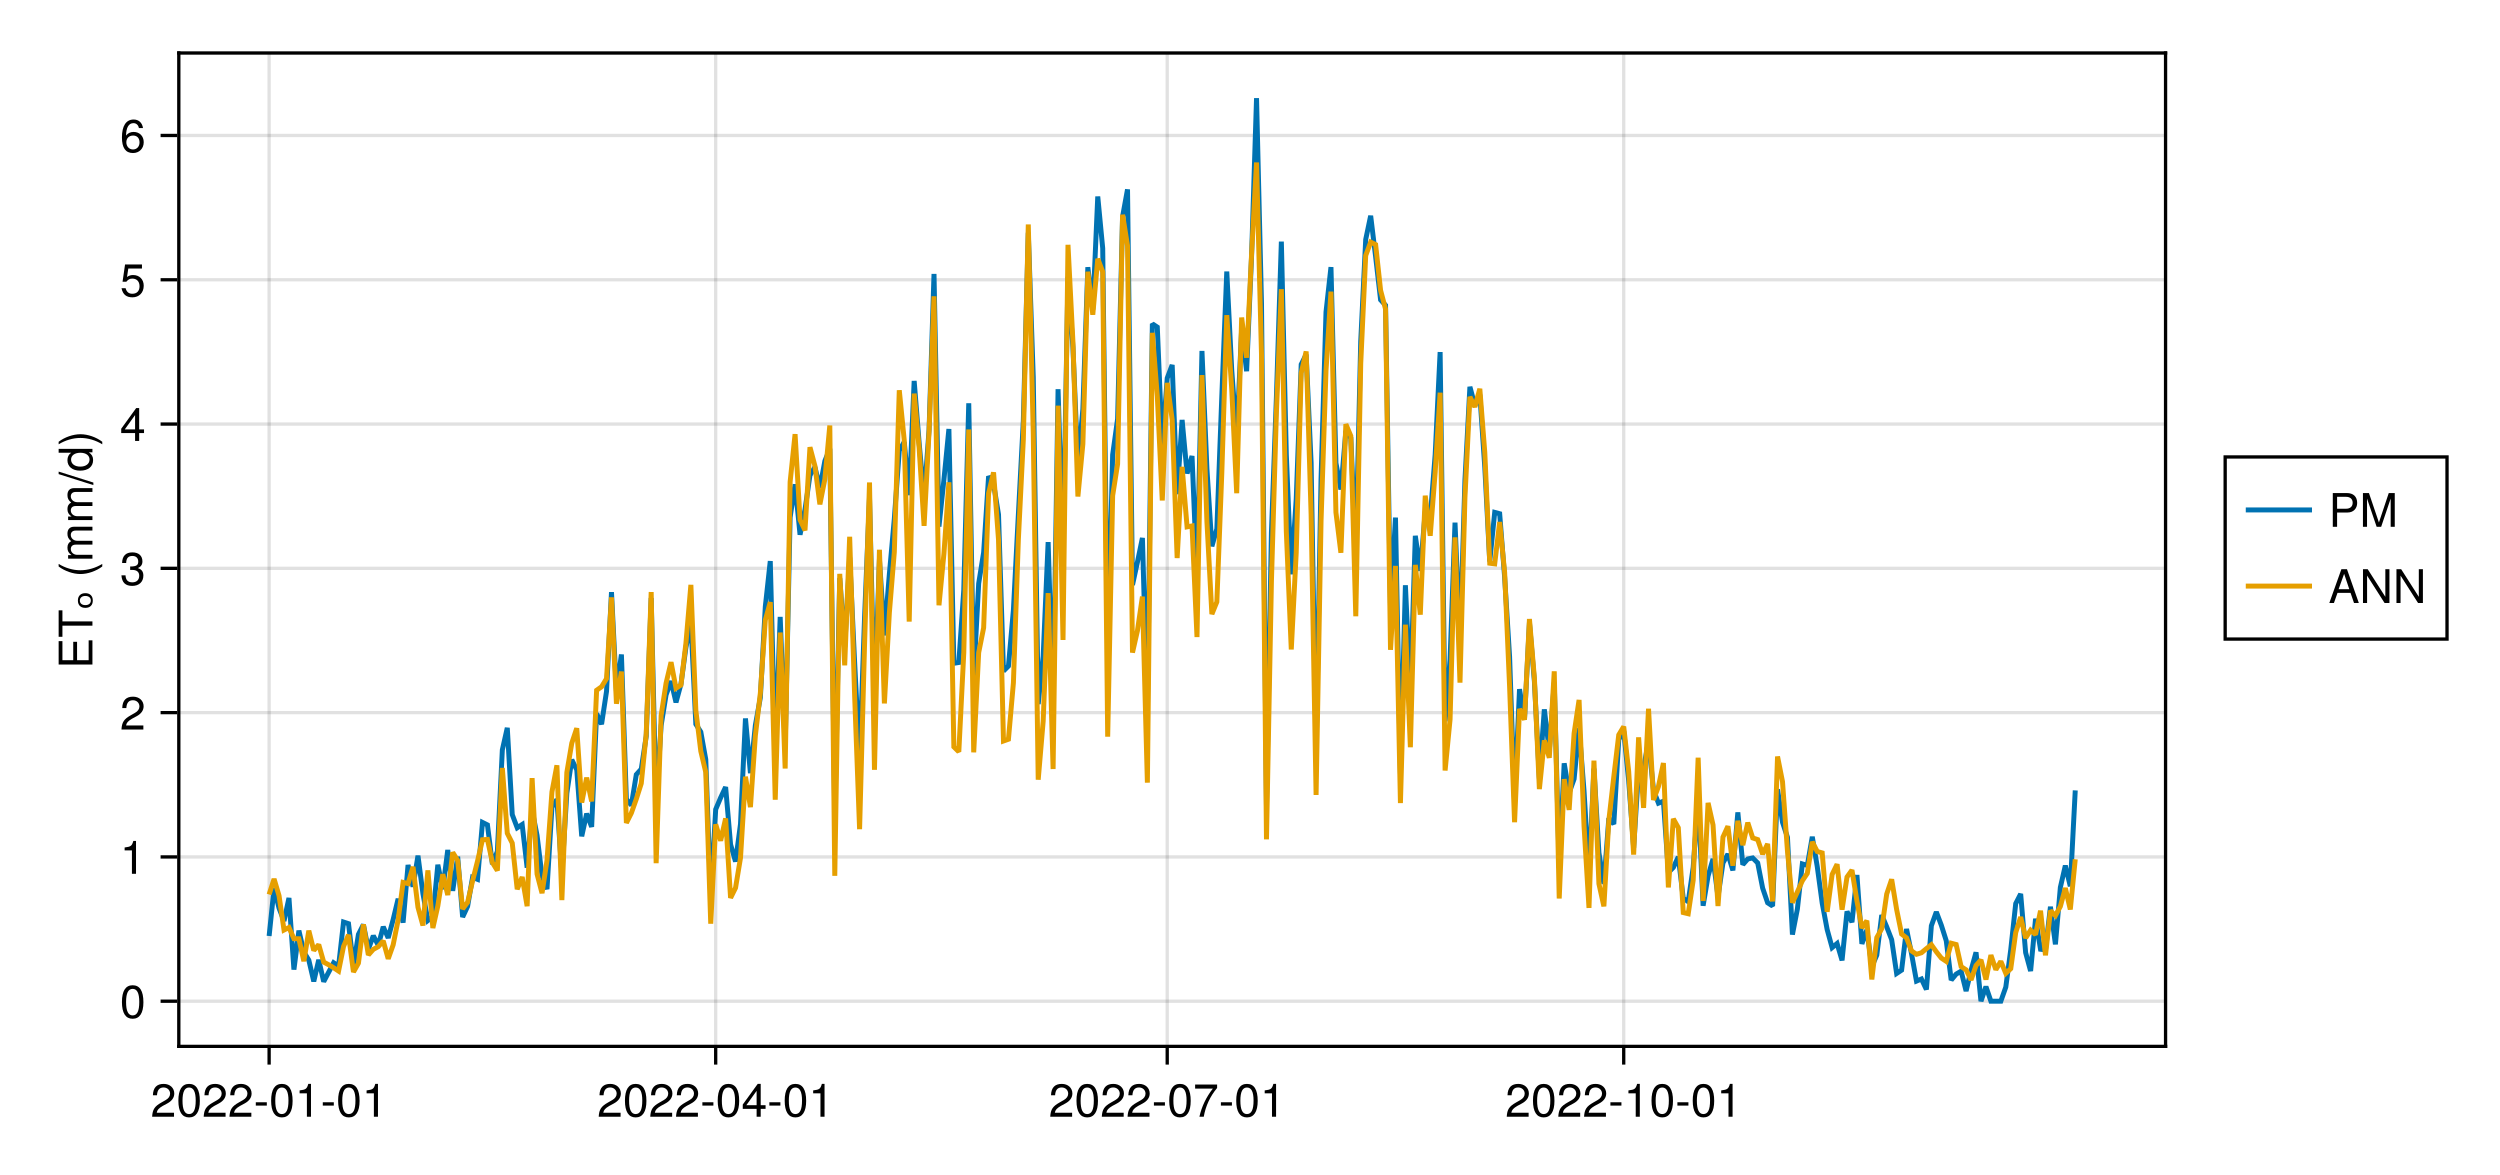 <?xml version="1.0" encoding="UTF-8"?>
<svg xmlns="http://www.w3.org/2000/svg" xmlns:xlink="http://www.w3.org/1999/xlink" width="755" height="355" viewBox="0 0 755 355">
<defs>
<g>
<g id="glyph-0-0-12144cb3">
<path d="M 7.156 -7.016 C 7.156 -5.797 6.438 -4.766 5.047 -4.016 C 5.047 -4.016 3.656 -3.266 3.656 -3.266 C 2.438 -2.547 1.984 -2.031 1.859 -1.219 C 1.859 -1.219 7.078 -1.219 7.078 -1.219 C 7.078 -1.219 7.078 0 7.078 0 C 7.078 0 0.469 0 0.469 0 C 0.594 -2.188 1.188 -3.125 3.266 -4.297 C 3.266 -4.297 4.547 -5.031 4.547 -5.031 C 5.438 -5.531 5.891 -6.203 5.891 -6.984 C 5.891 -8.047 5.047 -8.844 3.938 -8.844 C 2.719 -8.844 2.031 -8.141 1.938 -6.484 C 1.938 -6.484 0.703 -6.484 0.703 -6.484 C 0.766 -8.891 1.953 -9.922 3.969 -9.922 C 5.859 -9.922 7.156 -8.688 7.156 -7.016 Z M 7.156 -7.016 "/>
</g>
<g id="glyph-0-1-12144cb3">
<path d="M 7.094 -4.781 C 7.094 -1.516 5.953 0.203 3.844 0.203 C 1.719 0.203 0.609 -1.516 0.609 -4.859 C 0.609 -8.188 1.703 -9.922 3.844 -9.922 C 6 -9.922 7.094 -8.219 7.094 -4.781 Z M 5.844 -4.891 C 5.844 -7.547 5.188 -8.828 3.844 -8.828 C 2.516 -8.828 1.859 -7.562 1.859 -4.844 C 1.859 -2.125 2.516 -0.812 3.828 -0.812 C 5.188 -0.812 5.844 -2.078 5.844 -4.891 Z M 5.844 -4.891 "/>
</g>
<g id="glyph-0-2-12144cb3">
<path d="M 3.969 -3.359 C 3.969 -3.359 0.641 -3.359 0.641 -3.359 C 0.641 -3.359 0.641 -4.375 0.641 -4.375 C 0.641 -4.375 3.969 -4.375 3.969 -4.375 C 3.969 -4.375 3.969 -3.359 3.969 -3.359 Z M 3.969 -3.359 "/>
</g>
<g id="glyph-0-3-12144cb3">
<path d="M 4.859 0 C 4.859 0 3.625 0 3.625 0 C 3.625 0 3.625 -7.062 3.625 -7.062 C 3.625 -7.062 1.422 -7.062 1.422 -7.062 C 1.422 -7.062 1.422 -7.953 1.422 -7.953 C 3.328 -8.188 3.609 -8.406 4.047 -9.922 C 4.047 -9.922 4.859 -9.922 4.859 -9.922 C 4.859 -9.922 4.859 0 4.859 0 Z M 4.859 0 "/>
</g>
<g id="glyph-1-0-12144cb3">
<path d="M 7.156 -7.016 C 7.156 -5.797 6.438 -4.766 5.047 -4.016 C 5.047 -4.016 3.656 -3.266 3.656 -3.266 C 2.438 -2.547 1.984 -2.031 1.859 -1.219 C 1.859 -1.219 7.078 -1.219 7.078 -1.219 C 7.078 -1.219 7.078 0 7.078 0 C 7.078 0 0.469 0 0.469 0 C 0.594 -2.188 1.188 -3.125 3.266 -4.297 C 3.266 -4.297 4.547 -5.031 4.547 -5.031 C 5.438 -5.531 5.891 -6.203 5.891 -6.984 C 5.891 -8.047 5.047 -8.844 3.938 -8.844 C 2.719 -8.844 2.031 -8.141 1.938 -6.484 C 1.938 -6.484 0.703 -6.484 0.703 -6.484 C 0.766 -8.891 1.953 -9.922 3.969 -9.922 C 5.859 -9.922 7.156 -8.688 7.156 -7.016 Z M 7.156 -7.016 "/>
</g>
<g id="glyph-2-0-12144cb3">
<path d="M 3.969 -3.359 C 3.969 -3.359 0.641 -3.359 0.641 -3.359 C 0.641 -3.359 0.641 -4.375 0.641 -4.375 C 0.641 -4.375 3.969 -4.375 3.969 -4.375 C 3.969 -4.375 3.969 -3.359 3.969 -3.359 Z M 3.969 -3.359 "/>
</g>
<g id="glyph-2-1-12144cb3">
<path d="M 4.859 0 C 4.859 0 3.625 0 3.625 0 C 3.625 0 3.625 -7.062 3.625 -7.062 C 3.625 -7.062 1.422 -7.062 1.422 -7.062 C 1.422 -7.062 1.422 -7.953 1.422 -7.953 C 3.328 -8.188 3.609 -8.406 4.047 -9.922 C 4.047 -9.922 4.859 -9.922 4.859 -9.922 C 4.859 -9.922 4.859 0 4.859 0 Z M 4.859 0 "/>
</g>
<g id="glyph-2-2-12144cb3">
<path d="M 7.094 -4.781 C 7.094 -1.516 5.953 0.203 3.844 0.203 C 1.719 0.203 0.609 -1.516 0.609 -4.859 C 0.609 -8.188 1.703 -9.922 3.844 -9.922 C 6 -9.922 7.094 -8.219 7.094 -4.781 Z M 5.844 -4.891 C 5.844 -7.547 5.188 -8.828 3.844 -8.828 C 2.516 -8.828 1.859 -7.562 1.859 -4.844 C 1.859 -2.125 2.516 -0.812 3.828 -0.812 C 5.188 -0.812 5.844 -2.078 5.844 -4.891 Z M 5.844 -4.891 "/>
</g>
<g id="glyph-3-0-12144cb3">
<path d="M 7.156 -7.016 C 7.156 -5.797 6.438 -4.766 5.047 -4.016 C 5.047 -4.016 3.656 -3.266 3.656 -3.266 C 2.438 -2.547 1.984 -2.031 1.859 -1.219 C 1.859 -1.219 7.078 -1.219 7.078 -1.219 C 7.078 -1.219 7.078 0 7.078 0 C 7.078 0 0.469 0 0.469 0 C 0.594 -2.188 1.188 -3.125 3.266 -4.297 C 3.266 -4.297 4.547 -5.031 4.547 -5.031 C 5.438 -5.531 5.891 -6.203 5.891 -6.984 C 5.891 -8.047 5.047 -8.844 3.938 -8.844 C 2.719 -8.844 2.031 -8.141 1.938 -6.484 C 1.938 -6.484 0.703 -6.484 0.703 -6.484 C 0.766 -8.891 1.953 -9.922 3.969 -9.922 C 5.859 -9.922 7.156 -8.688 7.156 -7.016 Z M 7.156 -7.016 "/>
</g>
<g id="glyph-3-1-12144cb3">
<path d="M 7.094 -4.781 C 7.094 -1.516 5.953 0.203 3.844 0.203 C 1.719 0.203 0.609 -1.516 0.609 -4.859 C 0.609 -8.188 1.703 -9.922 3.844 -9.922 C 6 -9.922 7.094 -8.219 7.094 -4.781 Z M 5.844 -4.891 C 5.844 -7.547 5.188 -8.828 3.844 -8.828 C 2.516 -8.828 1.859 -7.562 1.859 -4.844 C 1.859 -2.125 2.516 -0.812 3.828 -0.812 C 5.188 -0.812 5.844 -2.078 5.844 -4.891 Z M 5.844 -4.891 "/>
</g>
<g id="glyph-3-2-12144cb3">
<path d="M 7.281 -2.375 C 7.281 -2.375 5.812 -2.375 5.812 -2.375 C 5.812 -2.375 5.812 0 5.812 0 C 5.812 0 4.578 0 4.578 0 C 4.578 0 4.578 -2.375 4.578 -2.375 C 4.578 -2.375 0.391 -2.375 0.391 -2.375 C 0.391 -2.375 0.391 -3.688 0.391 -3.688 C 0.391 -3.688 4.906 -9.922 4.906 -9.922 C 4.906 -9.922 5.812 -9.922 5.812 -9.922 C 5.812 -9.922 5.812 -3.484 5.812 -3.484 C 5.812 -3.484 7.281 -3.484 7.281 -3.484 C 7.281 -3.484 7.281 -2.375 7.281 -2.375 Z M 4.578 -3.484 C 4.578 -3.484 4.578 -7.828 4.578 -7.828 C 4.578 -7.828 1.469 -3.484 1.469 -3.484 C 1.469 -3.484 4.578 -3.484 4.578 -3.484 Z M 4.578 -3.484 "/>
</g>
<g id="glyph-4-0-12144cb3">
<path d="M 3.969 -3.359 C 3.969 -3.359 0.641 -3.359 0.641 -3.359 C 0.641 -3.359 0.641 -4.375 0.641 -4.375 C 0.641 -4.375 3.969 -4.375 3.969 -4.375 C 3.969 -4.375 3.969 -3.359 3.969 -3.359 Z M 3.969 -3.359 "/>
</g>
<g id="glyph-4-1-12144cb3">
<path d="M 4.859 0 C 4.859 0 3.625 0 3.625 0 C 3.625 0 3.625 -7.062 3.625 -7.062 C 3.625 -7.062 1.422 -7.062 1.422 -7.062 C 1.422 -7.062 1.422 -7.953 1.422 -7.953 C 3.328 -8.188 3.609 -8.406 4.047 -9.922 C 4.047 -9.922 4.859 -9.922 4.859 -9.922 C 4.859 -9.922 4.859 0 4.859 0 Z M 4.859 0 "/>
</g>
<g id="glyph-4-2-12144cb3">
<path d="M 7.156 -7.016 C 7.156 -5.797 6.438 -4.766 5.047 -4.016 C 5.047 -4.016 3.656 -3.266 3.656 -3.266 C 2.438 -2.547 1.984 -2.031 1.859 -1.219 C 1.859 -1.219 7.078 -1.219 7.078 -1.219 C 7.078 -1.219 7.078 0 7.078 0 C 7.078 0 0.469 0 0.469 0 C 0.594 -2.188 1.188 -3.125 3.266 -4.297 C 3.266 -4.297 4.547 -5.031 4.547 -5.031 C 5.438 -5.531 5.891 -6.203 5.891 -6.984 C 5.891 -8.047 5.047 -8.844 3.938 -8.844 C 2.719 -8.844 2.031 -8.141 1.938 -6.484 C 1.938 -6.484 0.703 -6.484 0.703 -6.484 C 0.766 -8.891 1.953 -9.922 3.969 -9.922 C 5.859 -9.922 7.156 -8.688 7.156 -7.016 Z M 7.156 -7.016 "/>
</g>
<g id="glyph-4-3-12144cb3">
<path d="M 7.094 -4.781 C 7.094 -1.516 5.953 0.203 3.844 0.203 C 1.719 0.203 0.609 -1.516 0.609 -4.859 C 0.609 -8.188 1.703 -9.922 3.844 -9.922 C 6 -9.922 7.094 -8.219 7.094 -4.781 Z M 5.844 -4.891 C 5.844 -7.547 5.188 -8.828 3.844 -8.828 C 2.516 -8.828 1.859 -7.562 1.859 -4.844 C 1.859 -2.125 2.516 -0.812 3.828 -0.812 C 5.188 -0.812 5.844 -2.078 5.844 -4.891 Z M 5.844 -4.891 "/>
</g>
<g id="glyph-4-4-12144cb3">
<path d="M 7.281 -8.688 C 5.188 -6.203 3.797 -3.203 3.25 0 C 3.25 0 1.938 0 1.938 0 C 2.625 -3.109 4.031 -6 6 -8.5 C 6 -8.5 0.641 -8.5 0.641 -8.5 C 0.641 -8.5 0.641 -9.719 0.641 -9.719 C 0.641 -9.719 7.281 -9.719 7.281 -9.719 C 7.281 -9.719 7.281 -8.688 7.281 -8.688 Z M 7.281 -8.688 "/>
</g>
<g id="glyph-5-0-12144cb3">
<path d="M 7.094 -4.781 C 7.094 -1.516 5.953 0.203 3.844 0.203 C 1.719 0.203 0.609 -1.516 0.609 -4.859 C 0.609 -8.188 1.703 -9.922 3.844 -9.922 C 6 -9.922 7.094 -8.219 7.094 -4.781 Z M 5.844 -4.891 C 5.844 -7.547 5.188 -8.828 3.844 -8.828 C 2.516 -8.828 1.859 -7.562 1.859 -4.844 C 1.859 -2.125 2.516 -0.812 3.828 -0.812 C 5.188 -0.812 5.844 -2.078 5.844 -4.891 Z M 5.844 -4.891 "/>
</g>
<g id="glyph-5-1-12144cb3">
<path d="M 7.156 -7.016 C 7.156 -5.797 6.438 -4.766 5.047 -4.016 C 5.047 -4.016 3.656 -3.266 3.656 -3.266 C 2.438 -2.547 1.984 -2.031 1.859 -1.219 C 1.859 -1.219 7.078 -1.219 7.078 -1.219 C 7.078 -1.219 7.078 0 7.078 0 C 7.078 0 0.469 0 0.469 0 C 0.594 -2.188 1.188 -3.125 3.266 -4.297 C 3.266 -4.297 4.547 -5.031 4.547 -5.031 C 5.438 -5.531 5.891 -6.203 5.891 -6.984 C 5.891 -8.047 5.047 -8.844 3.938 -8.844 C 2.719 -8.844 2.031 -8.141 1.938 -6.484 C 1.938 -6.484 0.703 -6.484 0.703 -6.484 C 0.766 -8.891 1.953 -9.922 3.969 -9.922 C 5.859 -9.922 7.156 -8.688 7.156 -7.016 Z M 7.156 -7.016 "/>
</g>
<g id="glyph-5-2-12144cb3">
<path d="M 3.969 -3.359 C 3.969 -3.359 0.641 -3.359 0.641 -3.359 C 0.641 -3.359 0.641 -4.375 0.641 -4.375 C 0.641 -4.375 3.969 -4.375 3.969 -4.375 C 3.969 -4.375 3.969 -3.359 3.969 -3.359 Z M 3.969 -3.359 "/>
</g>
<g id="glyph-5-3-12144cb3">
<path d="M 4.859 0 C 4.859 0 3.625 0 3.625 0 C 3.625 0 3.625 -7.062 3.625 -7.062 C 3.625 -7.062 1.422 -7.062 1.422 -7.062 C 1.422 -7.062 1.422 -7.953 1.422 -7.953 C 3.328 -8.188 3.609 -8.406 4.047 -9.922 C 4.047 -9.922 4.859 -9.922 4.859 -9.922 C 4.859 -9.922 4.859 0 4.859 0 Z M 4.859 0 "/>
</g>
<g id="glyph-6-0-12144cb3">
<path d="M 4.859 0 C 4.859 0 3.625 0 3.625 0 C 3.625 0 3.625 -7.062 3.625 -7.062 C 3.625 -7.062 1.422 -7.062 1.422 -7.062 C 1.422 -7.062 1.422 -7.953 1.422 -7.953 C 3.328 -8.188 3.609 -8.406 4.047 -9.922 C 4.047 -9.922 4.859 -9.922 4.859 -9.922 C 4.859 -9.922 4.859 0 4.859 0 Z M 4.859 0 "/>
</g>
<g id="glyph-7-0-12144cb3">
<path d="M 0 -8.578 C 0 -8.578 0 -1.266 0 -1.266 C 0 -1.266 -10.203 -1.266 -10.203 -1.266 C -10.203 -1.266 -10.203 -8.328 -10.203 -8.328 C -10.203 -8.328 -9.062 -8.328 -9.062 -8.328 C -9.062 -8.328 -9.062 -2.562 -9.062 -2.562 C -9.062 -2.562 -5.797 -2.562 -5.797 -2.562 C -5.797 -2.562 -5.797 -8.125 -5.797 -8.125 C -5.797 -8.125 -4.641 -8.125 -4.641 -8.125 C -4.641 -8.125 -4.641 -2.562 -4.641 -2.562 C -4.641 -2.562 -1.141 -2.562 -1.141 -2.562 C -1.141 -2.562 -1.141 -8.578 -1.141 -8.578 C -1.141 -8.578 0 -8.578 0 -8.578 Z M 0 -8.578 "/>
</g>
<g id="glyph-8-0-12144cb3">
<path d="M -9.062 -8.297 C -9.062 -8.297 -9.062 -4.953 -9.062 -4.953 C -9.062 -4.953 0 -4.953 0 -4.953 C 0 -4.953 0 -3.656 0 -3.656 C 0 -3.656 -9.062 -3.656 -9.062 -3.656 C -9.062 -3.656 -9.062 -0.297 -9.062 -0.297 C -9.062 -0.297 -10.203 -0.297 -10.203 -0.297 C -10.203 -0.297 -10.203 -8.297 -10.203 -8.297 C -10.203 -8.297 -9.062 -8.297 -9.062 -8.297 Z M -9.062 -8.297 "/>
</g>
<g id="glyph-8-1-12144cb3">
<path d="M 0 -10.641 C 0 -10.641 0 -9.484 0 -9.484 C 0 -9.484 -5.047 -9.484 -5.047 -9.484 C -5.984 -9.484 -6.531 -8.984 -6.531 -8.141 C -6.531 -7.188 -5.672 -6.391 -4.609 -6.391 C -4.609 -6.391 0 -6.391 0 -6.391 C 0 -6.391 0 -5.234 0 -5.234 C 0 -5.234 -5.047 -5.234 -5.047 -5.234 C -5.984 -5.234 -6.531 -4.75 -6.531 -3.875 C -6.531 -2.922 -5.672 -2.156 -4.609 -2.156 C -4.609 -2.156 0 -2.156 0 -2.156 C 0 -2.156 0 -1 0 -1 C 0 -1 -7.344 -1 -7.344 -1 C -7.344 -1 -7.344 -2.062 -7.344 -2.062 C -7.344 -2.062 -6.297 -2.062 -6.297 -2.062 C -7.188 -2.688 -7.547 -3.328 -7.547 -4.312 C -7.547 -5.266 -7.203 -5.859 -6.422 -6.281 C -7.25 -6.969 -7.547 -7.562 -7.547 -8.547 C -7.547 -9.906 -6.812 -10.641 -5.5 -10.641 C -5.5 -10.641 0 -10.641 0 -10.641 Z M 0 -10.641 "/>
</g>
<g id="glyph-9-0-12144cb3">
<path d="M -3.797 -2.703 C -3.797 -2.273 -3.648 -1.938 -3.359 -1.688 C -3.066 -1.438 -2.66 -1.312 -2.141 -1.312 C -1.629 -1.312 -1.223 -1.438 -0.922 -1.688 C -0.629 -1.938 -0.484 -2.273 -0.484 -2.703 C -0.484 -3.129 -0.629 -3.461 -0.922 -3.703 C -1.223 -3.953 -1.629 -4.078 -2.141 -4.078 C -2.648 -4.078 -3.051 -3.953 -3.344 -3.703 C -3.645 -3.461 -3.797 -3.129 -3.797 -2.703 Z M -4.391 -2.703 C -4.391 -3.391 -4.191 -3.93 -3.797 -4.328 C -3.398 -4.723 -2.848 -4.922 -2.141 -4.922 C -1.441 -4.922 -0.891 -4.723 -0.484 -4.328 C -0.086 -3.93 0.109 -3.391 0.109 -2.703 C 0.109 -2.004 -0.086 -1.457 -0.484 -1.062 C -0.891 -0.676 -1.441 -0.484 -2.141 -0.484 C -2.848 -0.484 -3.398 -0.676 -3.797 -1.062 C -4.191 -1.457 -4.391 -2.004 -4.391 -2.703 Z M -4.391 -2.703 "/>
</g>
<g id="glyph-10-0-12144cb3">
</g>
<g id="glyph-10-1-12144cb3">
<path d="M 2.969 -4.078 C 2.969 -4.078 2.969 -3.297 2.969 -3.297 C 1.141 -1.906 -1.406 -1.016 -3.625 -1.016 C -5.828 -1.016 -8.375 -1.906 -10.203 -3.297 C -10.203 -3.297 -10.203 -4.078 -10.203 -4.078 C -8.219 -2.844 -5.859 -2.156 -3.625 -2.156 C -1.391 -2.156 0.969 -2.844 2.969 -4.078 Z M 2.969 -4.078 "/>
</g>
<g id="glyph-10-2-12144cb3">
<path d="M 0 -10.641 C 0 -10.641 0 -9.484 0 -9.484 C 0 -9.484 -5.047 -9.484 -5.047 -9.484 C -5.984 -9.484 -6.531 -8.984 -6.531 -8.141 C -6.531 -7.188 -5.672 -6.391 -4.609 -6.391 C -4.609 -6.391 0 -6.391 0 -6.391 C 0 -6.391 0 -5.234 0 -5.234 C 0 -5.234 -5.047 -5.234 -5.047 -5.234 C -5.984 -5.234 -6.531 -4.75 -6.531 -3.875 C -6.531 -2.922 -5.672 -2.156 -4.609 -2.156 C -4.609 -2.156 0 -2.156 0 -2.156 C 0 -2.156 0 -1 0 -1 C 0 -1 -7.344 -1 -7.344 -1 C -7.344 -1 -7.344 -2.062 -7.344 -2.062 C -7.344 -2.062 -6.297 -2.062 -6.297 -2.062 C -7.188 -2.688 -7.547 -3.328 -7.547 -4.312 C -7.547 -5.266 -7.203 -5.859 -6.422 -6.281 C -7.25 -6.969 -7.547 -7.562 -7.547 -8.547 C -7.547 -9.906 -6.812 -10.641 -5.5 -10.641 C -5.5 -10.641 0 -10.641 0 -10.641 Z M 0 -10.641 "/>
</g>
<g id="glyph-11-0-12144cb3">
<path d="M -10.203 -3.969 C -10.203 -3.969 0.281 -0.656 0.281 -0.656 C 0.281 -0.656 0.281 0.109 0.281 0.109 C 0.281 0.109 -10.203 -3.203 -10.203 -3.203 C -10.203 -3.203 -10.203 -3.969 -10.203 -3.969 Z M -10.203 -3.969 "/>
</g>
<g id="glyph-12-0-12144cb3">
<path d="M 0 -6.938 C 0 -6.938 0 -5.891 0 -5.891 C 0 -5.891 -1.078 -5.891 -1.078 -5.891 C -0.172 -5.266 0.203 -4.562 0.203 -3.562 C 0.203 -1.578 -1.266 -0.359 -3.734 -0.359 C -6.078 -0.359 -7.547 -1.609 -7.547 -3.516 C -7.547 -4.5 -7.156 -5.281 -6.406 -5.766 C -6.406 -5.766 -10.203 -5.766 -10.203 -5.766 C -10.203 -5.766 -10.203 -6.938 -10.203 -6.938 C -10.203 -6.938 0 -6.938 0 -6.938 Z M -3.641 -5.766 C -5.328 -5.766 -6.453 -4.969 -6.453 -3.703 C -6.453 -2.438 -5.375 -1.578 -3.672 -1.578 C -1.953 -1.578 -0.875 -2.438 -0.875 -3.719 C -0.875 -4.953 -1.953 -5.766 -3.641 -5.766 Z M -3.641 -5.766 "/>
</g>
<g id="glyph-13-0-12144cb3">
<path d="M -3.609 -3.578 C -1.406 -3.578 1.141 -2.703 2.969 -1.297 C 2.969 -1.297 2.969 -0.531 2.969 -0.531 C 0.984 -1.766 -1.391 -2.453 -3.609 -2.453 C -5.859 -2.453 -8.203 -1.766 -10.203 -0.531 C -10.203 -0.531 -10.203 -1.297 -10.203 -1.297 C -8.375 -2.703 -5.828 -3.578 -3.609 -3.578 Z M -3.609 -3.578 "/>
</g>
<g id="glyph-14-0-12144cb3">
<path d="M 7.094 -4.781 C 7.094 -1.516 5.953 0.203 3.844 0.203 C 1.719 0.203 0.609 -1.516 0.609 -4.859 C 0.609 -8.188 1.703 -9.922 3.844 -9.922 C 6 -9.922 7.094 -8.219 7.094 -4.781 Z M 5.844 -4.891 C 5.844 -7.547 5.188 -8.828 3.844 -8.828 C 2.516 -8.828 1.859 -7.562 1.859 -4.844 C 1.859 -2.125 2.516 -0.812 3.828 -0.812 C 5.188 -0.812 5.844 -2.078 5.844 -4.891 Z M 5.844 -4.891 "/>
</g>
<g id="glyph-15-0-12144cb3">
<path d="M 4.859 0 C 4.859 0 3.625 0 3.625 0 C 3.625 0 3.625 -7.062 3.625 -7.062 C 3.625 -7.062 1.422 -7.062 1.422 -7.062 C 1.422 -7.062 1.422 -7.953 1.422 -7.953 C 3.328 -8.188 3.609 -8.406 4.047 -9.922 C 4.047 -9.922 4.859 -9.922 4.859 -9.922 C 4.859 -9.922 4.859 0 4.859 0 Z M 4.859 0 "/>
</g>
<g id="glyph-15-1-12144cb3">
<path d="M 7.281 -2.375 C 7.281 -2.375 5.812 -2.375 5.812 -2.375 C 5.812 -2.375 5.812 0 5.812 0 C 5.812 0 4.578 0 4.578 0 C 4.578 0 4.578 -2.375 4.578 -2.375 C 4.578 -2.375 0.391 -2.375 0.391 -2.375 C 0.391 -2.375 0.391 -3.688 0.391 -3.688 C 0.391 -3.688 4.906 -9.922 4.906 -9.922 C 4.906 -9.922 5.812 -9.922 5.812 -9.922 C 5.812 -9.922 5.812 -3.484 5.812 -3.484 C 5.812 -3.484 7.281 -3.484 7.281 -3.484 C 7.281 -3.484 7.281 -2.375 7.281 -2.375 Z M 4.578 -3.484 C 4.578 -3.484 4.578 -7.828 4.578 -7.828 C 4.578 -7.828 1.469 -3.484 1.469 -3.484 C 1.469 -3.484 4.578 -3.484 4.578 -3.484 Z M 4.578 -3.484 "/>
</g>
<g id="glyph-16-0-12144cb3">
<path d="M 7.156 -7.016 C 7.156 -5.797 6.438 -4.766 5.047 -4.016 C 5.047 -4.016 3.656 -3.266 3.656 -3.266 C 2.438 -2.547 1.984 -2.031 1.859 -1.219 C 1.859 -1.219 7.078 -1.219 7.078 -1.219 C 7.078 -1.219 7.078 0 7.078 0 C 7.078 0 0.469 0 0.469 0 C 0.594 -2.188 1.188 -3.125 3.266 -4.297 C 3.266 -4.297 4.547 -5.031 4.547 -5.031 C 5.438 -5.531 5.891 -6.203 5.891 -6.984 C 5.891 -8.047 5.047 -8.844 3.938 -8.844 C 2.719 -8.844 2.031 -8.141 1.938 -6.484 C 1.938 -6.484 0.703 -6.484 0.703 -6.484 C 0.766 -8.891 1.953 -9.922 3.969 -9.922 C 5.859 -9.922 7.156 -8.688 7.156 -7.016 Z M 7.156 -7.016 "/>
</g>
<g id="glyph-17-0-12144cb3">
<path d="M 7.078 -2.891 C 7.078 -1.016 5.766 0.203 3.719 0.203 C 1.688 0.203 0.609 -0.781 0.453 -3 C 0.453 -3 1.688 -3 1.688 -3 C 1.766 -1.547 2.422 -0.875 3.766 -0.875 C 5.047 -0.875 5.828 -1.625 5.828 -2.875 C 5.828 -3.969 5.125 -4.625 3.766 -4.625 C 3.766 -4.625 3.094 -4.625 3.094 -4.625 C 3.094 -4.625 3.094 -5.656 3.094 -5.656 C 5.062 -5.656 5.531 -6.094 5.531 -7.156 C 5.531 -8.203 4.875 -8.844 3.781 -8.844 C 2.516 -8.844 1.922 -8.188 1.891 -6.719 C 1.891 -6.719 0.656 -6.719 0.656 -6.719 C 0.703 -8.828 1.766 -9.922 3.766 -9.922 C 5.656 -9.922 6.797 -8.906 6.797 -7.203 C 6.797 -6.203 6.328 -5.562 5.406 -5.188 C 6.594 -4.781 7.078 -4.094 7.078 -2.891 Z M 7.078 -2.891 "/>
</g>
<g id="glyph-18-0-12144cb3">
<path d="M 7.188 -3.297 C 7.188 -1.188 5.781 0.203 3.781 0.203 C 2.016 0.203 0.891 -0.578 0.484 -2.547 C 0.484 -2.547 1.719 -2.547 1.719 -2.547 C 2.016 -1.422 2.672 -0.875 3.75 -0.875 C 5.094 -0.875 5.922 -1.688 5.922 -3.125 C 5.922 -4.594 5.078 -5.453 3.75 -5.453 C 2.984 -5.453 2.5 -5.203 1.938 -4.516 C 1.938 -4.516 0.797 -4.516 0.797 -4.516 C 0.797 -4.516 1.547 -9.719 1.547 -9.719 C 1.547 -9.719 6.656 -9.719 6.656 -9.719 C 6.656 -9.719 6.656 -8.5 6.656 -8.5 C 6.656 -8.5 2.531 -8.5 2.531 -8.5 C 2.531 -8.5 2.141 -5.938 2.141 -5.938 C 2.719 -6.359 3.281 -6.531 3.969 -6.531 C 5.875 -6.531 7.188 -5.25 7.188 -3.297 Z M 7.188 -3.297 "/>
</g>
<g id="glyph-18-1-12144cb3">
<path d="M 7.188 -3.078 C 7.188 -1.141 5.828 0.203 3.938 0.203 C 1.672 0.203 0.609 -1.422 0.609 -4.516 C 0.609 -7.984 1.844 -9.922 4.156 -9.922 C 5.672 -9.922 6.734 -8.953 6.969 -7.344 C 6.969 -7.344 5.734 -7.344 5.734 -7.344 C 5.547 -8.281 4.938 -8.828 4.078 -8.828 C 2.656 -8.828 1.875 -7.484 1.859 -5.062 C 2.391 -5.797 3.156 -6.172 4.141 -6.172 C 5.922 -6.172 7.188 -4.922 7.188 -3.078 Z M 5.922 -2.984 C 5.922 -4.312 5.188 -5.078 3.984 -5.078 C 2.766 -5.078 1.938 -4.281 1.938 -3.047 C 1.938 -1.781 2.797 -0.875 3.953 -0.875 C 5.078 -0.875 5.922 -1.734 5.922 -2.984 Z M 5.922 -2.984 "/>
</g>
<g id="glyph-19-0-12144cb3">
<path d="M 8.641 -7.203 C 8.641 -5.516 7.469 -4.328 5.781 -4.328 C 5.781 -4.328 2.578 -4.328 2.578 -4.328 C 2.578 -4.328 2.578 0 2.578 0 C 2.578 0 1.281 0 1.281 0 C 1.281 0 1.281 -10.203 1.281 -10.203 C 1.281 -10.203 5.484 -10.203 5.484 -10.203 C 7.5 -10.203 8.641 -9.125 8.641 -7.203 Z M 7.281 -7.266 C 7.281 -8.391 6.531 -9.062 5.297 -9.062 C 5.297 -9.062 2.578 -9.062 2.578 -9.062 C 2.578 -9.062 2.578 -5.469 2.578 -5.469 C 2.578 -5.469 5.297 -5.469 5.297 -5.469 C 6.531 -5.469 7.281 -6.141 7.281 -7.266 Z M 7.281 -7.266 "/>
</g>
<g id="glyph-19-1-12144cb3">
<path d="M 10.656 0 C 10.656 0 9.422 0 9.422 0 C 9.422 0 9.422 -8.547 9.422 -8.547 C 9.422 -8.547 6.547 0 6.547 0 C 6.547 0 5.188 0 5.188 0 C 5.188 0 2.281 -8.547 2.281 -8.547 C 2.281 -8.547 2.281 0 2.281 0 C 2.281 0 1.047 0 1.047 0 C 1.047 0 1.047 -10.203 1.047 -10.203 C 1.047 -10.203 2.859 -10.203 2.859 -10.203 C 2.859 -10.203 5.875 -1.312 5.875 -1.312 C 5.875 -1.312 8.844 -10.203 8.844 -10.203 C 8.844 -10.203 10.656 -10.203 10.656 -10.203 C 10.656 -10.203 10.656 0 10.656 0 Z M 10.656 0 "/>
</g>
<g id="glyph-20-0-12144cb3">
<path d="M 9.141 0 C 9.141 0 7.688 0 7.688 0 C 7.688 0 6.641 -3.062 6.641 -3.062 C 6.641 -3.062 2.703 -3.062 2.703 -3.062 C 2.703 -3.062 1.625 0 1.625 0 C 1.625 0 0.234 0 0.234 0 C 0.234 0 3.875 -10.203 3.875 -10.203 C 3.875 -10.203 5.562 -10.203 5.562 -10.203 C 5.562 -10.203 9.141 0 9.141 0 Z M 6.266 -4.156 C 6.266 -4.156 4.703 -8.812 4.703 -8.812 C 4.703 -8.812 3.031 -4.156 3.031 -4.156 C 3.031 -4.156 6.266 -4.156 6.266 -4.156 Z M 6.266 -4.156 "/>
</g>
<g id="glyph-20-1-12144cb3">
<path d="M 9.047 0 C 9.047 0 7.578 0 7.578 0 C 7.578 0 2.297 -8.281 2.297 -8.281 C 2.297 -8.281 2.297 0 2.297 0 C 2.297 0 1.062 0 1.062 0 C 1.062 0 1.062 -10.203 1.062 -10.203 C 1.062 -10.203 2.484 -10.203 2.484 -10.203 C 2.484 -10.203 7.812 -1.859 7.812 -1.859 C 7.812 -1.859 7.812 -10.203 7.812 -10.203 C 7.812 -10.203 9.047 -10.203 9.047 -10.203 C 9.047 -10.203 9.047 0 9.047 0 Z M 9.047 0 "/>
</g>
<g id="glyph-21-0-12144cb3">
<path d="M 9.047 0 C 9.047 0 7.578 0 7.578 0 C 7.578 0 2.297 -8.281 2.297 -8.281 C 2.297 -8.281 2.297 0 2.297 0 C 2.297 0 1.062 0 1.062 0 C 1.062 0 1.062 -10.203 1.062 -10.203 C 1.062 -10.203 2.484 -10.203 2.484 -10.203 C 2.484 -10.203 7.812 -1.859 7.812 -1.859 C 7.812 -1.859 7.812 -10.203 7.812 -10.203 C 7.812 -10.203 9.047 -10.203 9.047 -10.203 C 9.047 -10.203 9.047 0 9.047 0 Z M 9.047 0 "/>
</g>
</g>
</defs>
<rect x="-75.5" y="-35.5" width="906" height="426" fill="rgb(100%, 100%, 100%)" fill-opacity="1"/>
<path fill-rule="nonzero" fill="rgb(100%, 100%, 100%)" fill-opacity="1" d="M 54 316 L 654 316 L 654 16 L 54 16 Z M 54 316 "/>
<path fill="none" stroke-width="1" stroke-linecap="butt" stroke-linejoin="miter" stroke="rgb(0%, 0%, 0%)" stroke-opacity="0.12" stroke-miterlimit="1.155" d="M 81.273 316 L 81.273 16 "/>
<path fill="none" stroke-width="1" stroke-linecap="butt" stroke-linejoin="miter" stroke="rgb(0%, 0%, 0%)" stroke-opacity="0.12" stroke-miterlimit="1.155" d="M 216.137 316 L 216.137 16 "/>
<path fill="none" stroke-width="1" stroke-linecap="butt" stroke-linejoin="miter" stroke="rgb(0%, 0%, 0%)" stroke-opacity="0.12" stroke-miterlimit="1.155" d="M 352.5 316 L 352.5 16 "/>
<path fill="none" stroke-width="1" stroke-linecap="butt" stroke-linejoin="miter" stroke="rgb(0%, 0%, 0%)" stroke-opacity="0.12" stroke-miterlimit="1.155" d="M 490.363 316 L 490.363 16 "/>
<path fill="none" stroke-width="1" stroke-linecap="butt" stroke-linejoin="miter" stroke="rgb(0%, 0%, 0%)" stroke-opacity="0.12" stroke-miterlimit="1.155" d="M 54 302.363 L 654 302.363 "/>
<path fill="none" stroke-width="1" stroke-linecap="butt" stroke-linejoin="miter" stroke="rgb(0%, 0%, 0%)" stroke-opacity="0.12" stroke-miterlimit="1.155" d="M 54 258.789 L 654 258.789 "/>
<path fill="none" stroke-width="1" stroke-linecap="butt" stroke-linejoin="miter" stroke="rgb(0%, 0%, 0%)" stroke-opacity="0.12" stroke-miterlimit="1.155" d="M 54 215.215 L 654 215.215 "/>
<path fill="none" stroke-width="1" stroke-linecap="butt" stroke-linejoin="miter" stroke="rgb(0%, 0%, 0%)" stroke-opacity="0.12" stroke-miterlimit="1.155" d="M 54 171.637 L 654 171.637 "/>
<path fill="none" stroke-width="1" stroke-linecap="butt" stroke-linejoin="miter" stroke="rgb(0%, 0%, 0%)" stroke-opacity="0.12" stroke-miterlimit="1.155" d="M 54 128.062 L 654 128.062 "/>
<path fill="none" stroke-width="1" stroke-linecap="butt" stroke-linejoin="miter" stroke="rgb(0%, 0%, 0%)" stroke-opacity="0.12" stroke-miterlimit="1.155" d="M 54 84.488 L 654 84.488 "/>
<path fill="none" stroke-width="1" stroke-linecap="butt" stroke-linejoin="miter" stroke="rgb(0%, 0%, 0%)" stroke-opacity="0.12" stroke-miterlimit="1.155" d="M 54 40.914 L 654 40.914 "/>
<g fill="rgb(0%, 0%, 0%)" fill-opacity="1">
<use xlink:href="#glyph-0-0-12144cb3" x="45.475" y="337.258"/>
</g>
<g fill="rgb(0%, 0%, 0%)" fill-opacity="1">
<use xlink:href="#glyph-0-1-12144cb3" x="53.259" y="337.258"/>
</g>
<g fill="rgb(0%, 0%, 0%)" fill-opacity="1">
<use xlink:href="#glyph-1-0-12144cb3" x="61.043" y="337.258"/>
</g>
<g fill="rgb(0%, 0%, 0%)" fill-opacity="1">
<use xlink:href="#glyph-0-0-12144cb3" x="68.827" y="337.258"/>
</g>
<g fill="rgb(0%, 0%, 0%)" fill-opacity="1">
<use xlink:href="#glyph-2-0-12144cb3" x="76.611" y="337.258"/>
</g>
<g fill="rgb(0%, 0%, 0%)" fill-opacity="1">
<use xlink:href="#glyph-0-1-12144cb3" x="81.273" y="337.258"/>
</g>
<g fill="rgb(0%, 0%, 0%)" fill-opacity="1">
<use xlink:href="#glyph-2-1-12144cb3" x="89.057" y="337.258"/>
</g>
<g fill="rgb(0%, 0%, 0%)" fill-opacity="1">
<use xlink:href="#glyph-0-2-12144cb3" x="96.841" y="337.258"/>
</g>
<g fill="rgb(0%, 0%, 0%)" fill-opacity="1">
<use xlink:href="#glyph-2-2-12144cb3" x="101.503" y="337.258"/>
</g>
<g fill="rgb(0%, 0%, 0%)" fill-opacity="1">
<use xlink:href="#glyph-0-3-12144cb3" x="109.287" y="337.258"/>
</g>
<g fill="rgb(0%, 0%, 0%)" fill-opacity="1">
<use xlink:href="#glyph-3-0-12144cb3" x="180.34" y="337.258"/>
</g>
<g fill="rgb(0%, 0%, 0%)" fill-opacity="1">
<use xlink:href="#glyph-3-1-12144cb3" x="188.124" y="337.258"/>
</g>
<g fill="rgb(0%, 0%, 0%)" fill-opacity="1">
<use xlink:href="#glyph-0-0-12144cb3" x="195.908" y="337.258"/>
</g>
<g fill="rgb(0%, 0%, 0%)" fill-opacity="1">
<use xlink:href="#glyph-0-0-12144cb3" x="203.692" y="337.258"/>
</g>
<g fill="rgb(0%, 0%, 0%)" fill-opacity="1">
<use xlink:href="#glyph-0-2-12144cb3" x="211.476" y="337.258"/>
</g>
<g fill="rgb(0%, 0%, 0%)" fill-opacity="1">
<use xlink:href="#glyph-3-1-12144cb3" x="216.138" y="337.258"/>
</g>
<g fill="rgb(0%, 0%, 0%)" fill-opacity="1">
<use xlink:href="#glyph-3-2-12144cb3" x="223.922" y="337.258"/>
</g>
<g fill="rgb(0%, 0%, 0%)" fill-opacity="1">
<use xlink:href="#glyph-4-0-12144cb3" x="231.706" y="337.258"/>
</g>
<g fill="rgb(0%, 0%, 0%)" fill-opacity="1">
<use xlink:href="#glyph-0-1-12144cb3" x="236.368" y="337.258"/>
</g>
<g fill="rgb(0%, 0%, 0%)" fill-opacity="1">
<use xlink:href="#glyph-4-1-12144cb3" x="244.152" y="337.258"/>
</g>
<g fill="rgb(0%, 0%, 0%)" fill-opacity="1">
<use xlink:href="#glyph-4-2-12144cb3" x="316.703" y="337.258"/>
</g>
<g fill="rgb(0%, 0%, 0%)" fill-opacity="1">
<use xlink:href="#glyph-5-0-12144cb3" x="324.488" y="337.258"/>
</g>
<g fill="rgb(0%, 0%, 0%)" fill-opacity="1">
<use xlink:href="#glyph-5-1-12144cb3" x="332.272" y="337.258"/>
</g>
<g fill="rgb(0%, 0%, 0%)" fill-opacity="1">
<use xlink:href="#glyph-4-2-12144cb3" x="340.056" y="337.258"/>
</g>
<g fill="rgb(0%, 0%, 0%)" fill-opacity="1">
<use xlink:href="#glyph-4-0-12144cb3" x="347.84" y="337.258"/>
</g>
<g fill="rgb(0%, 0%, 0%)" fill-opacity="1">
<use xlink:href="#glyph-4-3-12144cb3" x="352.501" y="337.258"/>
</g>
<g fill="rgb(0%, 0%, 0%)" fill-opacity="1">
<use xlink:href="#glyph-4-4-12144cb3" x="360.285" y="337.258"/>
</g>
<g fill="rgb(0%, 0%, 0%)" fill-opacity="1">
<use xlink:href="#glyph-5-2-12144cb3" x="368.07" y="337.258"/>
</g>
<g fill="rgb(0%, 0%, 0%)" fill-opacity="1">
<use xlink:href="#glyph-5-0-12144cb3" x="372.732" y="337.258"/>
</g>
<g fill="rgb(0%, 0%, 0%)" fill-opacity="1">
<use xlink:href="#glyph-5-3-12144cb3" x="380.516" y="337.258"/>
</g>
<g fill="rgb(0%, 0%, 0%)" fill-opacity="1">
<use xlink:href="#glyph-5-1-12144cb3" x="454.566" y="337.258"/>
</g>
<g fill="rgb(0%, 0%, 0%)" fill-opacity="1">
<use xlink:href="#glyph-5-0-12144cb3" x="462.35" y="337.258"/>
</g>
<g fill="rgb(0%, 0%, 0%)" fill-opacity="1">
<use xlink:href="#glyph-5-1-12144cb3" x="470.134" y="337.258"/>
</g>
<g fill="rgb(0%, 0%, 0%)" fill-opacity="1">
<use xlink:href="#glyph-4-2-12144cb3" x="477.918" y="337.258"/>
</g>
<g fill="rgb(0%, 0%, 0%)" fill-opacity="1">
<use xlink:href="#glyph-4-0-12144cb3" x="485.702" y="337.258"/>
</g>
<g fill="rgb(0%, 0%, 0%)" fill-opacity="1">
<use xlink:href="#glyph-4-1-12144cb3" x="490.364" y="337.258"/>
</g>
<g fill="rgb(0%, 0%, 0%)" fill-opacity="1">
<use xlink:href="#glyph-4-3-12144cb3" x="498.148" y="337.258"/>
</g>
<g fill="rgb(0%, 0%, 0%)" fill-opacity="1">
<use xlink:href="#glyph-4-0-12144cb3" x="505.932" y="337.258"/>
</g>
<g fill="rgb(0%, 0%, 0%)" fill-opacity="1">
<use xlink:href="#glyph-5-0-12144cb3" x="510.594" y="337.258"/>
</g>
<g fill="rgb(0%, 0%, 0%)" fill-opacity="1">
<use xlink:href="#glyph-6-0-12144cb3" x="518.378" y="337.258"/>
</g>
<g fill="rgb(0%, 0%, 0%)" fill-opacity="1">
<use xlink:href="#glyph-7-0-12144cb3" x="27.914" y="201.949"/>
</g>
<g fill="rgb(0%, 0%, 0%)" fill-opacity="1">
<use xlink:href="#glyph-8-0-12144cb3" x="27.914" y="192.611"/>
</g>
<g fill="rgb(0%, 0%, 0%)" fill-opacity="1">
<use xlink:href="#glyph-9-0-12144cb3" x="27.914" y="184.057"/>
</g>
<g fill="rgb(0%, 0%, 0%)" fill-opacity="1">
<use xlink:href="#glyph-10-0-12144cb3" x="27.914" y="178.267"/>
</g>
<g fill="rgb(0%, 0%, 0%)" fill-opacity="1">
<use xlink:href="#glyph-10-1-12144cb3" x="27.914" y="174.375"/>
</g>
<g fill="rgb(0%, 0%, 0%)" fill-opacity="1">
<use xlink:href="#glyph-10-2-12144cb3" x="27.914" y="169.713"/>
</g>
<g fill="rgb(0%, 0%, 0%)" fill-opacity="1">
<use xlink:href="#glyph-8-1-12144cb3" x="27.914" y="158.051"/>
</g>
<g fill="rgb(0%, 0%, 0%)" fill-opacity="1">
<use xlink:href="#glyph-11-0-12144cb3" x="27.914" y="146.389"/>
</g>
<g fill="rgb(0%, 0%, 0%)" fill-opacity="1">
<use xlink:href="#glyph-12-0-12144cb3" x="27.914" y="142.497"/>
</g>
<g fill="rgb(0%, 0%, 0%)" fill-opacity="1">
<use xlink:href="#glyph-13-0-12144cb3" x="27.914" y="134.713"/>
</g>
<g fill="rgb(0%, 0%, 0%)" fill-opacity="1">
<use xlink:href="#glyph-14-0-12144cb3" x="36.216" y="307.467"/>
</g>
<g fill="rgb(0%, 0%, 0%)" fill-opacity="1">
<use xlink:href="#glyph-15-0-12144cb3" x="36.216" y="263.892"/>
</g>
<g fill="rgb(0%, 0%, 0%)" fill-opacity="1">
<use xlink:href="#glyph-16-0-12144cb3" x="36.216" y="220.316"/>
</g>
<g fill="rgb(0%, 0%, 0%)" fill-opacity="1">
<use xlink:href="#glyph-17-0-12144cb3" x="36.216" y="176.741"/>
</g>
<g fill="rgb(0%, 0%, 0%)" fill-opacity="1">
<use xlink:href="#glyph-15-1-12144cb3" x="36.216" y="133.166"/>
</g>
<g fill="rgb(0%, 0%, 0%)" fill-opacity="1">
<use xlink:href="#glyph-18-0-12144cb3" x="36.216" y="89.591"/>
</g>
<g fill="rgb(0%, 0%, 0%)" fill-opacity="1">
<use xlink:href="#glyph-18-1-12144cb3" x="36.216" y="46.016"/>
</g>
<path fill="none" stroke-width="1.5" stroke-linecap="butt" stroke-linejoin="miter" stroke="rgb(0%, 44.706%, 69.804%)" stroke-opacity="1" stroke-miterlimit="2" d="M 81.273 282.672 L 82.77 268.227 L 84.27 274.27 L 85.77 278.148 L 87.266 271.184 L 88.766 292.824 L 90.266 281.035 L 91.762 287.512 L 93.262 289.961 L 94.758 296.391 L 96.258 289.871 L 97.758 296.453 L 99.254 293.609 L 100.754 290.754 L 102.25 291.766 L 103.75 278.457 L 105.25 278.953 L 106.746 291.602 L 108.246 282.188 L 109.746 279.234 L 111.242 286.676 L 112.742 282.594 L 114.238 285.48 L 115.738 279.883 L 117.238 283.25 L 118.734 277.703 L 120.234 271.434 L 121.73 278.637 L 123.23 261.223 L 124.73 267.785 L 126.227 258.402 L 127.727 269.926 L 129.227 277.98 L 130.723 276.809 L 132.223 261.152 L 133.719 268.531 L 135.219 256.695 L 136.719 269.031 L 138.215 258.703 L 139.715 276.949 L 141.211 273.727 L 142.711 264.969 L 144.211 265.555 L 145.707 248.371 L 147.207 249.121 L 148.707 260.992 L 150.203 257.105 L 151.703 226.477 L 153.199 219.801 L 154.699 246.008 L 156.199 249.98 L 157.695 249.012 L 159.195 262.043 L 160.695 244.664 L 162.191 252.293 L 163.691 264.551 L 165.188 268.52 L 166.688 243.762 L 168.188 241.449 L 169.684 263.961 L 171.184 239.516 L 172.68 229.441 L 174.18 232.48 L 175.68 252.566 L 177.176 245.711 L 178.676 249.715 L 180.176 215.484 L 181.672 218.707 L 183.172 208.781 L 184.668 178.828 L 186.168 208.742 L 187.668 197.652 L 189.164 241.352 L 190.664 243.172 L 192.16 233.93 L 193.66 232.254 L 195.16 222.355 L 196.656 180.594 L 198.156 243.328 L 199.656 219.125 L 201.152 209.84 L 202.652 205.691 L 204.148 212.125 L 205.648 206.594 L 207.148 195.496 L 208.645 187.938 L 210.145 218.703 L 211.641 221.031 L 213.141 229.348 L 214.641 271.043 L 216.137 244.441 L 217.637 240.887 L 219.137 237.688 L 220.633 255.035 L 222.133 260.199 L 223.629 248.883 L 225.129 216.965 L 226.629 233.492 L 228.125 219.004 L 229.625 210.684 L 231.121 183.215 L 232.621 169.449 L 234.121 227.691 L 235.617 186.301 L 237.117 225.539 L 238.617 156.238 L 240.113 146.262 L 241.613 161.492 L 243.109 153.891 L 244.609 143.547 L 246.109 141.051 L 247.605 147.32 L 249.105 139.227 L 250.602 135.496 L 252.102 246.996 L 253.602 174.598 L 255.098 195.426 L 256.598 168.355 L 258.098 200.016 L 259.594 229.328 L 261.094 186.516 L 262.59 150.238 L 264.09 212.195 L 265.59 168.941 L 267.086 191.902 L 268.586 173.387 L 270.082 156.707 L 271.582 136.062 L 273.082 133.469 L 274.578 149.539 L 276.078 115.039 L 277.578 133.738 L 279.074 150.402 L 280.574 129.852 L 282.07 82.727 L 283.57 159.035 L 285.07 144.805 L 286.566 129.559 L 288.066 200.312 L 289.562 200.07 L 291.062 178.148 L 292.562 121.781 L 294.059 204.648 L 295.559 176.223 L 297.059 166.824 L 298.555 143.828 L 300.055 146.062 L 301.551 155.402 L 303.051 202.652 L 304.551 201.141 L 306.047 184.227 L 307.547 155.375 L 309.047 127.023 L 310.543 70.277 L 312.043 113.871 L 313.539 212.641 L 315.039 198.137 L 316.539 163.707 L 318.035 213.66 L 319.535 117.535 L 321.031 166.371 L 322.531 83.613 L 324.031 105.027 L 325.527 140.426 L 327.027 123.527 L 328.527 80.691 L 330.023 93.492 L 331.523 59.336 L 333.02 74.996 L 334.52 198.441 L 336.02 137.34 L 337.516 126.516 L 339.016 65.438 L 340.512 57.195 L 342.012 176.668 L 343.512 169.727 L 345.008 162.457 L 346.508 215.516 L 348.008 97.797 L 349.504 98.789 L 351.004 134.578 L 352.5 114.195 L 354 110.215 L 355.5 149.25 L 356.996 126.812 L 358.496 142.996 L 359.992 137.715 L 361.492 174.203 L 362.992 105.988 L 364.488 141.527 L 365.988 164.977 L 367.488 159.707 L 368.984 119.762 L 370.484 81.996 L 371.98 111.746 L 373.48 132.336 L 374.98 99.277 L 376.477 112.113 L 377.977 77.25 L 379.473 29.637 L 380.973 91.598 L 382.473 243.219 L 383.969 160.801 L 385.469 120.016 L 386.969 72.957 L 388.465 137.277 L 389.965 173.449 L 391.461 150.68 L 392.961 110.059 L 394.461 107.055 L 395.957 139.758 L 397.457 227.375 L 398.953 144.684 L 400.453 94.238 L 401.953 80.672 L 403.449 139.828 L 404.949 147.828 L 406.449 130.145 L 407.945 132.301 L 409.445 166.766 L 410.941 102.992 L 412.441 72.344 L 413.941 65.156 L 415.438 77.512 L 416.938 90.566 L 418.438 92.191 L 419.934 183.613 L 421.434 156.309 L 422.93 233.613 L 424.43 176.742 L 425.93 209.348 L 427.426 161.809 L 428.926 172.398 L 430.422 154.5 L 431.922 156.363 L 433.422 137.297 L 434.918 106.324 L 436.418 217.824 L 437.918 199.176 L 439.414 157.836 L 440.914 193.785 L 442.41 145.031 L 443.91 116.816 L 445.41 122.41 L 446.906 119.191 L 448.406 141.109 L 449.902 169.59 L 451.402 154.742 L 452.902 155.148 L 454.398 174.289 L 455.898 198.367 L 457.398 242.176 L 458.895 208.125 L 460.395 217.277 L 461.891 187.98 L 463.391 205.836 L 464.891 235.113 L 466.387 214.219 L 467.887 226.766 L 469.383 206.129 L 470.883 262.191 L 472.383 230.516 L 473.879 239.441 L 475.379 235.246 L 476.879 219.852 L 478.375 238.871 L 479.875 264.148 L 481.371 232.121 L 482.871 257.516 L 484.371 266.93 L 485.867 247.078 L 487.367 248.863 L 488.863 223.34 L 490.363 220.781 L 491.863 235.797 L 493.359 256.039 L 494.859 232.586 L 496.359 231.996 L 497.855 223.754 L 499.355 238.621 L 500.852 242.555 L 502.352 241.965 L 503.852 263.5 L 505.348 261.961 L 506.848 258.777 L 508.344 271.301 L 509.844 272.309 L 511.344 261.957 L 512.84 241.047 L 514.34 273.535 L 515.84 264.531 L 517.336 259.395 L 518.836 270.809 L 520.332 260.621 L 521.832 257.926 L 523.332 262.863 L 524.828 245.34 L 526.328 261.121 L 527.828 259.41 L 529.324 259.102 L 530.824 260.609 L 532.32 268.215 L 533.82 272.633 L 535.32 273.613 L 536.816 238.367 L 538.316 248.332 L 539.812 252.867 L 541.312 282.246 L 542.812 274.496 L 544.309 260.906 L 545.809 261.355 L 547.309 252.703 L 548.805 261.68 L 550.305 272.758 L 551.801 280.727 L 553.301 286.176 L 554.801 284.934 L 556.297 290.039 L 557.797 275.258 L 559.293 278.516 L 560.793 264.25 L 562.293 285.043 L 563.789 280.844 L 565.289 291.914 L 566.789 288.441 L 568.285 276.344 L 569.785 279.914 L 571.281 283.785 L 572.781 293.977 L 574.281 292.98 L 575.777 280.547 L 577.277 288.02 L 578.773 296.285 L 580.273 295.66 L 581.773 298.828 L 583.27 279.574 L 584.77 275.406 L 586.27 279.387 L 587.766 284.102 L 589.266 295.98 L 590.762 294.176 L 592.262 293.293 L 593.762 299.297 L 595.258 293.039 L 596.758 287.598 L 598.254 302.363 L 599.754 297.961 L 601.254 302.363 L 604.25 302.363 L 605.75 298.105 L 607.246 286.789 L 608.746 272.883 L 610.242 269.965 L 611.742 287.699 L 613.242 293.254 L 614.738 277.449 L 616.238 286.672 L 617.734 286.855 L 619.234 273.828 L 620.734 285.199 L 622.23 267.973 L 623.73 261.406 L 625.23 267.656 L 626.727 238.699 "/>
<path fill="none" stroke-width="1.5" stroke-linecap="butt" stroke-linejoin="miter" stroke="rgb(90.196%, 62.353%, 0%)" stroke-opacity="1" stroke-miterlimit="2" d="M 81.273 270.129 L 82.77 265.438 L 84.27 270.504 L 85.77 280.863 L 87.266 280.109 L 88.766 283.473 L 90.266 283.512 L 91.762 290.285 L 93.262 281.055 L 94.758 287.039 L 96.258 285.27 L 97.758 290.555 L 99.254 291.352 L 100.754 292.258 L 102.25 293.258 L 103.75 285.824 L 105.25 282.332 L 106.746 293.555 L 108.246 290.879 L 109.746 279.164 L 111.242 288.387 L 112.742 286.703 L 114.238 285.891 L 115.738 284.152 L 117.238 289.559 L 118.734 285.344 L 120.234 277.828 L 121.73 266.48 L 123.23 266.84 L 124.73 261.781 L 126.227 274.008 L 127.727 279.508 L 129.227 262.855 L 130.723 280.266 L 132.223 273.602 L 133.719 264.012 L 135.219 270.301 L 136.719 257.426 L 138.215 259.863 L 139.715 274.5 L 141.211 272.5 L 142.711 266.047 L 144.211 260.055 L 145.707 253.605 L 147.207 253.508 L 148.707 260.496 L 150.203 262.918 L 151.703 231.922 L 153.199 251.648 L 154.699 254.613 L 156.199 268.551 L 157.695 264.859 L 159.195 273.668 L 160.695 234.984 L 162.191 263.957 L 163.691 269.738 L 165.188 259.844 L 166.688 239.148 L 168.188 231.121 L 169.684 271.824 L 171.184 233.277 L 172.68 224.426 L 174.18 219.922 L 175.68 242.371 L 177.176 234.84 L 178.676 242.027 L 180.176 208.465 L 181.672 207.398 L 183.172 204.949 L 184.668 180.402 L 186.168 212.531 L 187.668 202.805 L 189.164 248.535 L 190.664 245.551 L 192.16 241.309 L 193.66 236.602 L 195.16 221.625 L 196.656 178.797 L 198.156 260.691 L 199.656 216.148 L 201.152 206.328 L 202.652 199.977 L 204.148 207.828 L 205.648 206.879 L 207.148 194.258 L 208.645 176.629 L 210.145 214.551 L 211.641 226.859 L 213.141 233.203 L 214.641 278.961 L 216.137 248.945 L 217.637 253.898 L 219.137 247.156 L 220.633 271.168 L 222.133 268.133 L 223.629 259.082 L 225.129 234.562 L 226.629 243.75 L 228.125 222.109 L 229.625 209.316 L 231.121 187.266 L 232.621 181.848 L 234.121 241.527 L 235.617 191.02 L 237.117 232.098 L 238.617 145.555 L 240.113 131.113 L 241.613 156.996 L 243.109 160.168 L 244.609 135.055 L 246.109 140.715 L 247.605 152.316 L 249.105 144.699 L 250.602 128.492 L 252.102 264.508 L 253.602 173.297 L 255.098 200.93 L 256.598 162.098 L 258.098 210.07 L 259.594 250.422 L 261.094 194.699 L 262.59 145.699 L 264.09 232.488 L 265.59 166.02 L 267.086 212.441 L 268.586 185.031 L 270.082 166.711 L 271.582 117.848 L 273.082 132.969 L 274.578 187.727 L 276.078 118.863 L 277.578 135.312 L 279.074 158.812 L 280.574 130.359 L 282.07 89.48 L 283.57 182.801 L 285.07 167.172 L 286.566 145.652 L 288.066 225.559 L 289.562 227.031 L 291.062 197.105 L 292.562 129.691 L 294.059 227.215 L 295.559 197.102 L 297.059 189.586 L 298.555 148.984 L 300.055 142.652 L 301.551 163.008 L 303.051 223.777 L 304.551 223.246 L 306.047 206.219 L 307.547 162.883 L 309.047 132.719 L 310.543 67.781 L 312.043 130.812 L 313.539 235.473 L 315.039 217.793 L 316.539 179.121 L 318.035 232.25 L 319.535 122.512 L 321.031 193.266 L 322.531 73.93 L 324.031 103.312 L 325.527 149.949 L 327.027 134.078 L 328.527 82.051 L 330.023 95.047 L 331.523 78.152 L 333.02 82.062 L 334.52 222.48 L 336.02 149.691 L 337.516 140.129 L 339.016 64.836 L 340.512 74.203 L 342.012 197.086 L 343.512 190.438 L 345.008 180.172 L 346.508 236.363 L 348.008 100.512 L 349.504 119.66 L 351.004 151.141 L 352.5 115.629 L 354 126.773 L 355.5 168.535 L 356.996 140.984 L 358.496 159.113 L 359.992 158.832 L 361.492 192.391 L 362.992 113.277 L 364.488 157.488 L 365.988 185.465 L 367.488 181.758 L 368.984 142.871 L 370.484 95.176 L 371.98 117.422 L 373.48 148.953 L 374.98 95.891 L 376.477 108.031 L 377.977 76.707 L 379.473 49.066 L 380.973 107.133 L 382.473 253.488 L 383.969 175.594 L 385.469 124.73 L 386.969 87.336 L 388.465 160.445 L 389.965 196.141 L 391.461 166.867 L 392.961 112.648 L 394.461 106.133 L 395.957 155.453 L 397.457 240.07 L 398.953 157.434 L 400.453 111.914 L 401.953 88.066 L 403.449 154.73 L 404.949 166.934 L 406.449 128.098 L 407.945 131.664 L 409.445 186.121 L 410.941 109.742 L 412.441 77.168 L 413.941 73.125 L 415.438 73.871 L 416.938 87.688 L 418.438 93.367 L 419.934 196.254 L 421.434 170.898 L 422.93 242.523 L 424.43 188.66 L 425.93 225.672 L 427.426 170.598 L 428.926 185.629 L 430.422 149.688 L 431.922 161.805 L 433.422 142.617 L 434.918 118.59 L 436.418 232.703 L 437.918 217.262 L 439.414 162.277 L 440.914 206.16 L 442.41 150.293 L 443.91 119.84 L 445.41 122.902 L 446.906 117.402 L 448.406 136.645 L 449.902 170.09 L 451.402 170.285 L 452.902 157.641 L 454.398 172.824 L 455.898 207.387 L 457.398 248.309 L 458.895 214.086 L 460.395 217.352 L 461.891 186.938 L 463.391 204.855 L 464.891 238.309 L 466.387 223.598 L 467.887 228.855 L 469.383 202.734 L 470.883 271.348 L 472.383 235.309 L 473.879 244.586 L 475.379 221.457 L 476.879 211.379 L 478.375 249.391 L 479.875 274.188 L 481.371 229.711 L 482.871 266.887 L 484.371 273.711 L 485.867 247.734 L 487.367 234.57 L 488.863 221.93 L 490.363 219.426 L 491.863 232.973 L 493.359 258.098 L 494.859 222.676 L 496.359 243.984 L 497.855 214.031 L 499.355 241.59 L 500.852 237.5 L 502.352 230.441 L 503.852 268.008 L 505.348 247.289 L 506.848 249.977 L 508.344 275.586 L 509.844 275.949 L 511.344 265.824 L 512.84 228.82 L 514.34 272.09 L 515.84 242.469 L 517.336 249.133 L 518.836 273.625 L 520.332 252.805 L 521.832 249.52 L 523.332 261.434 L 524.828 247.887 L 526.328 255.23 L 527.828 248.43 L 529.324 253.062 L 530.824 253.551 L 532.32 257.957 L 533.82 254.855 L 535.32 272.238 L 536.816 228.461 L 538.316 236.07 L 539.812 257.012 L 541.312 272.598 L 542.812 269.344 L 544.309 265.98 L 545.809 263.75 L 547.309 254.234 L 548.805 257.152 L 550.305 257.582 L 551.801 275.359 L 553.301 264.09 L 554.801 260.996 L 556.297 274.719 L 557.797 264.863 L 559.293 262.77 L 560.793 272.098 L 562.293 280.262 L 563.789 278.051 L 565.289 295.793 L 566.789 283.152 L 568.285 280.434 L 569.785 270 L 571.281 265.555 L 572.781 274.656 L 574.281 282.07 L 575.777 283.238 L 577.277 287.176 L 578.773 288.195 L 580.273 287.738 L 581.773 286.488 L 583.27 285.316 L 584.77 287.43 L 586.27 289.324 L 587.766 290.324 L 589.266 284.852 L 590.762 285.246 L 592.262 291.922 L 593.762 292.891 L 595.258 295.949 L 596.758 291.574 L 598.254 289.895 L 599.754 295.824 L 601.254 288.441 L 602.75 292.844 L 604.25 290.324 L 605.75 293.949 L 607.246 292.539 L 608.746 281.633 L 610.242 276.949 L 611.742 283.281 L 613.242 280.918 L 614.738 282.254 L 616.238 275.035 L 617.734 288.508 L 619.234 275.023 L 620.734 276.52 L 622.23 273.723 L 623.73 268.184 L 625.23 274.664 L 626.727 259.492 "/>
<path fill-rule="nonzero" fill="rgb(100%, 100%, 100%)" fill-opacity="1" stroke-width="1" stroke-linecap="butt" stroke-linejoin="miter" stroke="rgb(0%, 0%, 0%)" stroke-opacity="1" stroke-miterlimit="2" d="M 672 193 L 739 193 L 739 138 L 672 138 Z M 672 193 "/>
<path fill="none" stroke-width="1" stroke-linecap="butt" stroke-linejoin="miter" stroke="rgb(0%, 0%, 0%)" stroke-opacity="1" stroke-miterlimit="1.155" d="M 81.273 316.5 L 81.273 321.5 "/>
<path fill="none" stroke-width="1" stroke-linecap="butt" stroke-linejoin="miter" stroke="rgb(0%, 0%, 0%)" stroke-opacity="1" stroke-miterlimit="1.155" d="M 216.137 316.5 L 216.137 321.5 "/>
<path fill="none" stroke-width="1" stroke-linecap="butt" stroke-linejoin="miter" stroke="rgb(0%, 0%, 0%)" stroke-opacity="1" stroke-miterlimit="1.155" d="M 352.5 316.5 L 352.5 321.5 "/>
<path fill="none" stroke-width="1" stroke-linecap="butt" stroke-linejoin="miter" stroke="rgb(0%, 0%, 0%)" stroke-opacity="1" stroke-miterlimit="1.155" d="M 490.363 316.5 L 490.363 321.5 "/>
<path fill="none" stroke-width="1" stroke-linecap="butt" stroke-linejoin="miter" stroke="rgb(0%, 0%, 0%)" stroke-opacity="1" stroke-miterlimit="1.155" d="M 53.5 302.363 L 48.5 302.363 "/>
<path fill="none" stroke-width="1" stroke-linecap="butt" stroke-linejoin="miter" stroke="rgb(0%, 0%, 0%)" stroke-opacity="1" stroke-miterlimit="1.155" d="M 53.5 258.789 L 48.5 258.789 "/>
<path fill="none" stroke-width="1" stroke-linecap="butt" stroke-linejoin="miter" stroke="rgb(0%, 0%, 0%)" stroke-opacity="1" stroke-miterlimit="1.155" d="M 53.5 215.215 L 48.5 215.215 "/>
<path fill="none" stroke-width="1" stroke-linecap="butt" stroke-linejoin="miter" stroke="rgb(0%, 0%, 0%)" stroke-opacity="1" stroke-miterlimit="1.155" d="M 53.5 171.637 L 48.5 171.637 "/>
<path fill="none" stroke-width="1" stroke-linecap="butt" stroke-linejoin="miter" stroke="rgb(0%, 0%, 0%)" stroke-opacity="1" stroke-miterlimit="1.155" d="M 53.5 128.062 L 48.5 128.062 "/>
<path fill="none" stroke-width="1" stroke-linecap="butt" stroke-linejoin="miter" stroke="rgb(0%, 0%, 0%)" stroke-opacity="1" stroke-miterlimit="1.155" d="M 53.5 84.488 L 48.5 84.488 "/>
<path fill="none" stroke-width="1" stroke-linecap="butt" stroke-linejoin="miter" stroke="rgb(0%, 0%, 0%)" stroke-opacity="1" stroke-miterlimit="1.155" d="M 53.5 40.914 L 48.5 40.914 "/>
<path fill="none" stroke-width="1.5" stroke-linecap="butt" stroke-linejoin="miter" stroke="rgb(0%, 44.706%, 69.804%)" stroke-opacity="1" stroke-miterlimit="2" d="M 678.223 154 L 698.223 154 "/>
<path fill="none" stroke-width="1.5" stroke-linecap="butt" stroke-linejoin="miter" stroke="rgb(90.196%, 62.353%, 0%)" stroke-opacity="1" stroke-miterlimit="2" d="M 678.223 177 L 698.223 177 "/>
<g fill="rgb(0%, 0%, 0%)" fill-opacity="1">
<use xlink:href="#glyph-19-0-12144cb3" x="703.223" y="159.103"/>
</g>
<g fill="rgb(0%, 0%, 0%)" fill-opacity="1">
<use xlink:href="#glyph-19-1-12144cb3" x="712.561" y="159.103"/>
</g>
<g fill="rgb(0%, 0%, 0%)" fill-opacity="1">
<use xlink:href="#glyph-20-0-12144cb3" x="703.223" y="182.103"/>
</g>
<g fill="rgb(0%, 0%, 0%)" fill-opacity="1">
<use xlink:href="#glyph-21-0-12144cb3" x="712.561" y="182.103"/>
</g>
<g fill="rgb(0%, 0%, 0%)" fill-opacity="1">
<use xlink:href="#glyph-20-1-12144cb3" x="722.669" y="182.103"/>
</g>
<path fill="none" stroke-width="1" stroke-linecap="butt" stroke-linejoin="miter" stroke="rgb(0%, 0%, 0%)" stroke-opacity="1" stroke-miterlimit="1.155" d="M 53.5 316 L 654.5 316 "/>
<path fill="none" stroke-width="1" stroke-linecap="butt" stroke-linejoin="miter" stroke="rgb(0%, 0%, 0%)" stroke-opacity="1" stroke-miterlimit="1.155" d="M 54 316.5 L 54 15.5 "/>
<path fill="none" stroke-width="1" stroke-linecap="butt" stroke-linejoin="miter" stroke="rgb(0%, 0%, 0%)" stroke-opacity="1" stroke-miterlimit="1.155" d="M 53.5 16 L 654.5 16 "/>
<path fill="none" stroke-width="1" stroke-linecap="butt" stroke-linejoin="miter" stroke="rgb(0%, 0%, 0%)" stroke-opacity="1" stroke-miterlimit="1.155" d="M 654 316.5 L 654 15.5 "/>
</svg>
